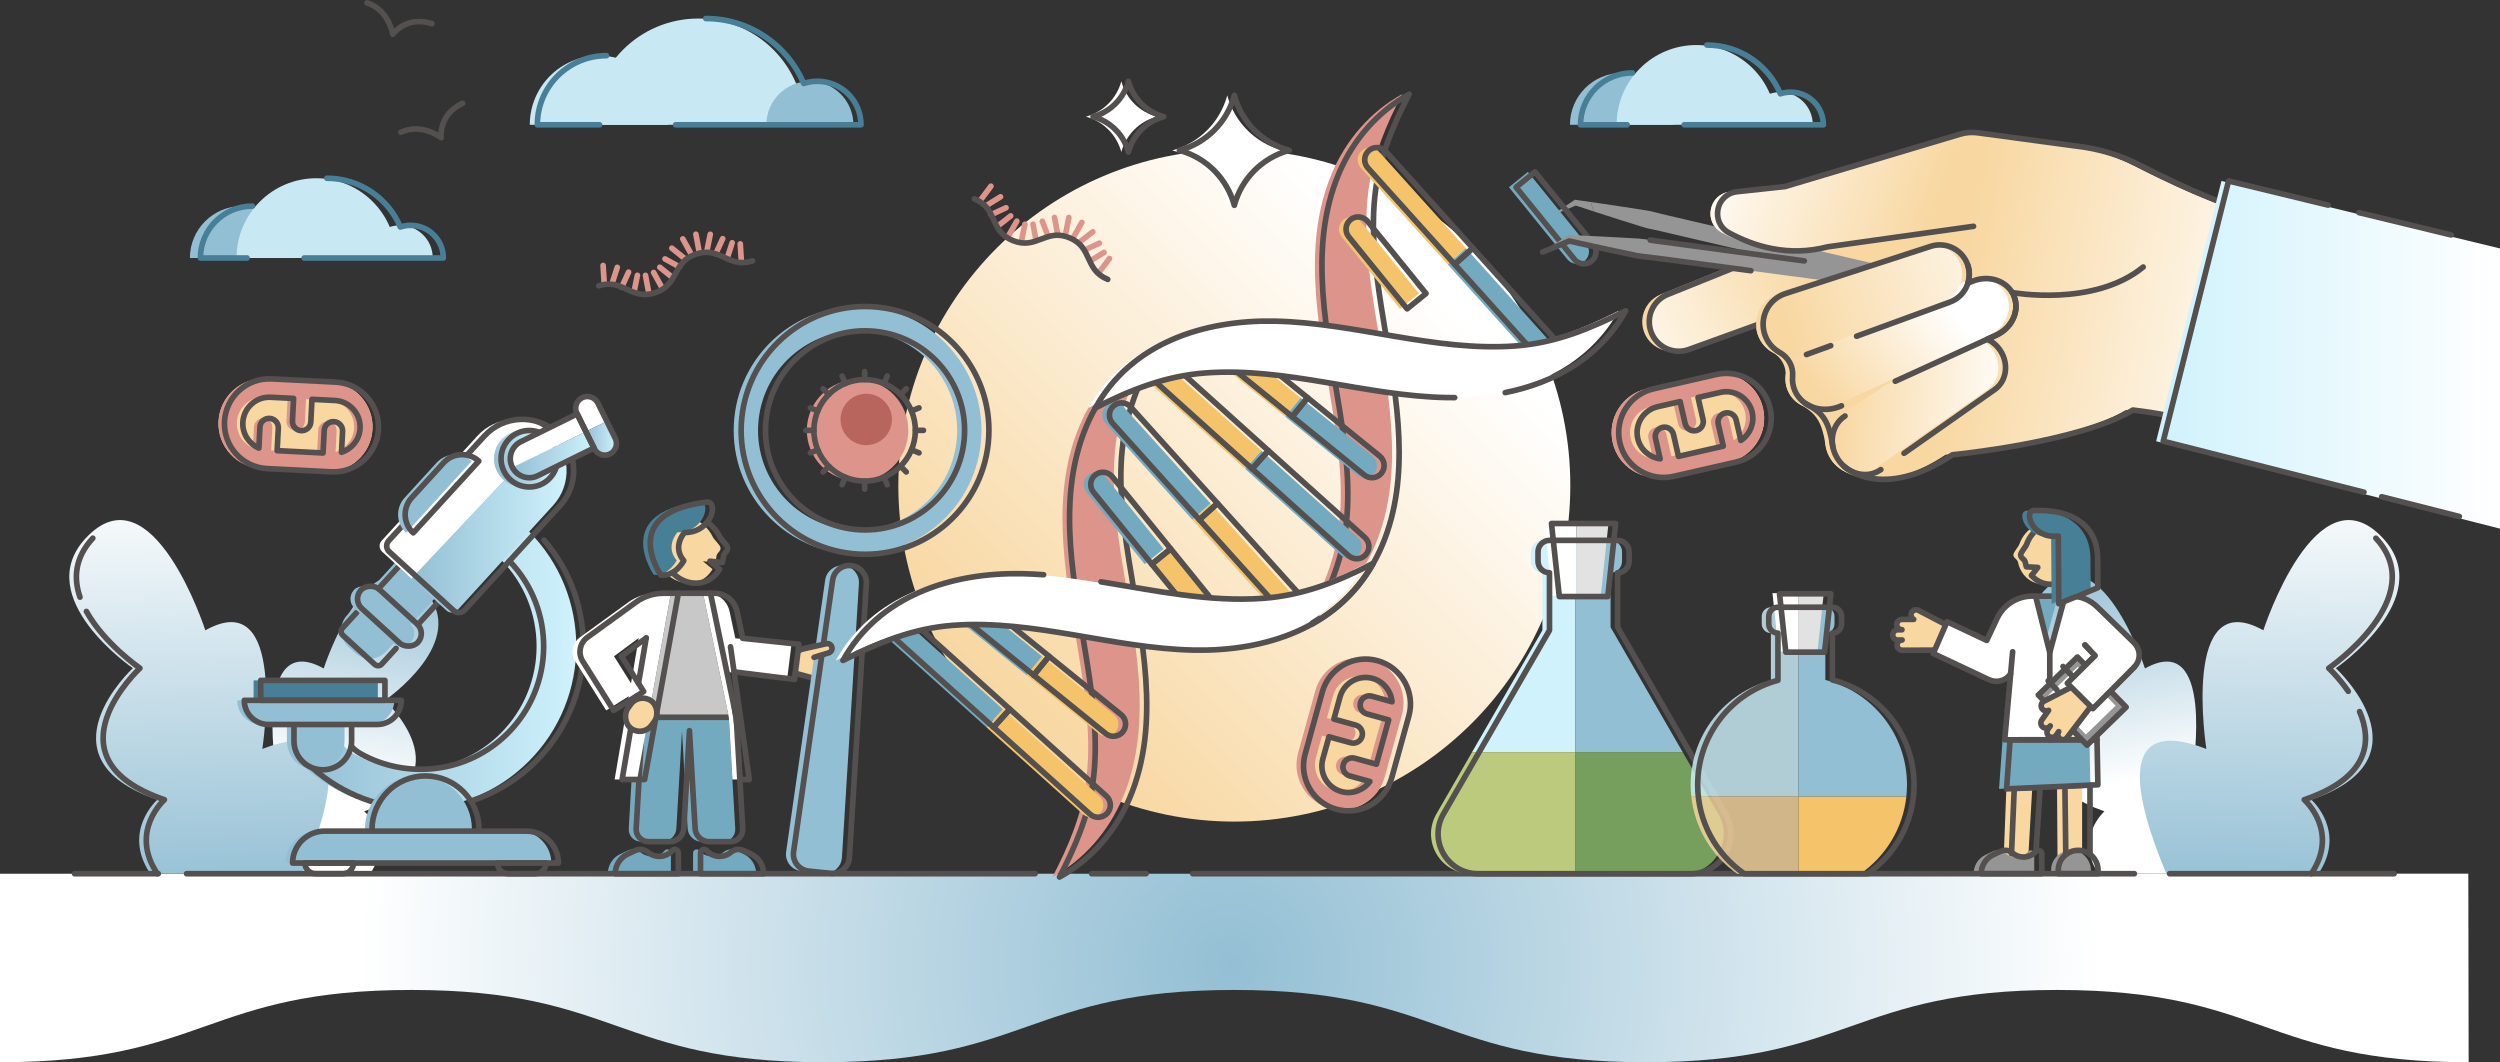 <?xml version="1.0" encoding="UTF-8"?><svg id="_レイヤー_2" xmlns="http://www.w3.org/2000/svg" xmlns:xlink="http://www.w3.org/1999/xlink" viewBox="0 0 1040 441.89"><rect x="0" y="0" width="1040" height="441.89" fill="#333333" stroke="none"/><defs><style>.cls-1{fill:#477f97;}.cls-2{fill:#74aac0;}.cls-3{fill:url(#linear-gradient-8);}.cls-4{fill:url(#linear-gradient-7);}.cls-5{fill:url(#linear-gradient-5);}.cls-6{fill:url(#linear-gradient-6);}.cls-7{fill:url(#linear-gradient-9);}.cls-8{fill:url(#linear-gradient-4);}.cls-9{fill:url(#linear-gradient-3);}.cls-10{fill:url(#linear-gradient-2);}.cls-11,.cls-12,.cls-13,.cls-14,.cls-15{stroke-linecap:round;stroke-linejoin:round;stroke-width:2.35px;}.cls-11,.cls-12,.cls-14{stroke:#53504f;}.cls-11,.cls-13,.cls-15{fill:none;}.cls-16{fill:#e2e2e2;}.cls-17{fill:#c8e8f4;}.cls-18{fill:url(#radial-gradient);}.cls-19{fill:url(#linear-gradient);}.cls-20{fill:#769e5c;}.cls-21,.cls-22{fill:#f8d7a0;}.cls-23{fill:#dd948a;}.cls-24{fill:#93bfd4;}.cls-25{fill:#bbca7c;}.cls-26,.cls-22{opacity:.8;}.cls-26,.cls-27{fill:#cff2fc;}.cls-12,.cls-28{fill:#fff;}.cls-29{fill:url(#linear-gradient-10);}.cls-30{fill:url(#linear-gradient-11);}.cls-31{fill:url(#linear-gradient-12);}.cls-32{fill:url(#linear-gradient-13);}.cls-33{fill:url(#linear-gradient-14);}.cls-34{fill:url(#linear-gradient-15);}.cls-35{fill:url(#linear-gradient-16);}.cls-36{fill:url(#linear-gradient-17);}.cls-37,.cls-14{fill:#959595;}.cls-38{fill:#b8655d;}.cls-13{stroke:#477f97;}.cls-15{stroke:#dd948a;}.cls-39{fill:#f5c46a;}.cls-40{fill:#c8c8c8;}</style><radialGradient id="radial-gradient" cx="512.71" cy="450.54" fx="512.71" fy="450.54" r="407.55" gradientTransform="translate(55.39 .13) scale(.89)" gradientUnits="userSpaceOnUse"><stop offset="0" stop-color="#93bfd4"/><stop offset="1" stop-color="#fff"/></radialGradient><linearGradient id="linear-gradient" x1="595.45" y1="120.05" x2="417.74" y2="297.75" gradientUnits="userSpaceOnUse"><stop offset="0" stop-color="#fff"/><stop offset="1" stop-color="#f8d7a0"/></linearGradient><linearGradient id="linear-gradient-2" x1="-11076.68" y1="323.79" x2="-11095.56" y2="230.67" gradientTransform="translate(11971.76)" gradientUnits="userSpaceOnUse"><stop offset="0" stop-color="#fff"/><stop offset="1" stop-color="#93bfd4"/></linearGradient><linearGradient id="linear-gradient-3" x1="-11025.56" y1="198.26" x2="-11029.86" y2="373.34" xlink:href="#linear-gradient-2"/><linearGradient id="linear-gradient-4" x1="-12245.42" y1="323.79" x2="-12264.3" y2="230.67" gradientTransform="translate(-12113.54) rotate(-180) scale(1 -1)" xlink:href="#linear-gradient-2"/><linearGradient id="linear-gradient-5" x1="-12194.31" y1="198.26" x2="-12198.6" y2="373.34" gradientTransform="translate(-12113.54) rotate(-180) scale(1 -1)" xlink:href="#linear-gradient-2"/><linearGradient id="linear-gradient-6" x1="124.17" y1="278.76" x2="239.73" y2="278.76" gradientUnits="userSpaceOnUse"><stop offset="0" stop-color="#93bfd4"/><stop offset="1" stop-color="#cff2fc"/></linearGradient><linearGradient id="linear-gradient-7" x1="171.24" y1="217.36" x2="235.71" y2="217.36" xlink:href="#linear-gradient-6"/><linearGradient id="linear-gradient-8" x1="1386.45" y1="339.2" x2="1241.94" y2="339.2" gradientTransform="translate(-348.91 -428.61) rotate(10.37)" xlink:href="#linear-gradient"/><linearGradient id="linear-gradient-9" x1="1101.01" y1="389.76" x2="1183.96" y2="330.93" gradientTransform="translate(-348.91 -428.61) rotate(10.37)" xlink:href="#linear-gradient"/><linearGradient id="linear-gradient-10" x1="1276.65" y1="376.14" x2="1200.47" y2="385.62" gradientTransform="translate(-348.91 -428.61) rotate(10.37)" xlink:href="#linear-gradient"/><linearGradient id="linear-gradient-11" x1="1239.86" y1="336.78" x2="1195.94" y2="386.39" gradientTransform="translate(-348.91 -428.61) rotate(10.37)" xlink:href="#linear-gradient"/><linearGradient id="linear-gradient-12" x1="2011.72" y1="-1260.71" x2="1978.71" y2="-1372.61" gradientTransform="translate(2193.25 2057.22) rotate(-92.32)" xlink:href="#linear-gradient"/><linearGradient id="linear-gradient-13" x1="1125.81" y1="284.38" x2="1228.02" y2="302.55" gradientTransform="translate(-348.91 -428.61) rotate(10.37)" xlink:href="#linear-gradient"/><linearGradient id="linear-gradient-14" x1="896.96" y1="147.6" x2="1040" y2="147.6" gradientUnits="userSpaceOnUse"><stop offset="0" stop-color="#cff2fc"/><stop offset="1" stop-color="#fff"/></linearGradient><linearGradient id="linear-gradient-15" x1="-675.88" y1="-116.87" x2="-652.38" y2="-116.87" gradientTransform="translate(606.59 741.44) rotate(44.75)" xlink:href="#linear-gradient-6"/><linearGradient id="linear-gradient-16" x1="213.15" y1="189.12" x2="247.1" y2="189.12" xlink:href="#linear-gradient-6"/><linearGradient id="linear-gradient-17" x1="243.71" y1="182.3" x2="256.45" y2="182.3" xlink:href="#linear-gradient-6"/></defs><g id="_レイヤー_1-2"><path class="cls-18" d="M0,441.89c85.58,0,85.58-30.07,171.16-30.07s85.58,30.07,171.16,30.07,85.58-30.07,171.16-30.07,85.58,30.07,171.16,30.07,85.58-30.07,171.16-30.07,85.58,30.07,171.16,30.07l-.14-78.43H0v78.43Z"/><circle class="cls-19" cx="513.48" cy="202.01" r="139.77"/><path class="cls-10" d="M912.28,319.71s9.07-57.85-19.98-41.63c0,0-18.61-57.44-41.96-32.31-19.43,20.91,16.53,45.6,16.53,45.6,0,0-34.11,31.55,8.59,46.13,0,0-12.49,11.01-2.49,25.95h53.34c10.47-24.78,18.82-56.42-14.03-43.75Z"/><path class="cls-9" d="M917.85,311.57s-10.75-68.61,23.7-49.36c0,0,22.07-68.11,49.76-38.32,23.04,24.79-19.6,54.08-19.6,54.08,0,0,40.45,37.41-10.19,54.71,0,0,14.81,13.06,2.95,30.77h-63.25c-12.42-29.39-22.32-66.9,16.64-51.89Z"/><path class="cls-8" d="M114.68,319.71s-9.07-57.85,19.98-41.63c0,0,18.61-57.44,41.96-32.31,19.43,20.91-16.53,45.6-16.53,45.6,0,0,34.11,31.55-8.59,46.13,0,0,12.49,11.01,2.49,25.95h-53.34c-10.47-24.78-18.82-56.42,14.03-43.75Z"/><path class="cls-5" d="M109.12,311.57s10.75-68.61-23.7-49.36c0,0-22.07-68.11-49.76-38.32-23.04,24.79,19.6,54.08,19.6,54.08,0,0-40.45,37.41,10.19,54.71,0,0-14.81,13.06-2.95,30.77h63.25c12.42-29.39,22.32-66.9-16.64-51.89Z"/><path class="cls-6" d="M219.93,220.98l-11.68,11.68c19.96,19.96,19.96,52.45,0,72.41-16.54,16.54-41.68,19.37-61.17,8.49-4.97-2.78-7.96-8.12-7.96-13.82v-5.44h-14.95v22.44c13.2,13.2,30.54,19.8,47.88,19.8,17.34,0,34.68-6.6,47.88-19.8,26.4-26.4,26.4-69.36,0-95.76Z"/><path class="cls-24" d="M142.88,251.52h11.64c5.11,0,9.26,4.15,9.26,9.26v3.66c0,5.11-4.15,9.26-9.26,9.26h-11.64v-22.17h0Z" transform="translate(450.63 326.49) rotate(132.41)"/><rect class="cls-24" x="140.77" y="212.07" width="97.17" height="22.17" transform="translate(-103.12 212.47) rotate(-47.59)"/><path class="cls-11" d="M211.91,233.38c19.24,20.02,19,51.96-.72,71.68-16.54,16.54-41.68,19.37-61.17,8.49-1.42-.79-2.68-1.8-3.75-2.96"/><path class="cls-11" d="M196.31,333.12c9.71-3.21,18.84-8.67,26.56-16.38,25.21-25.21,26.35-65.5,3.43-92.07"/><path class="cls-11" d="M129.95,319.42c12.8,11.41,28.92,17.12,45.04,17.12"/><path class="cls-11" d="M148.4,254.77l-6.02,6.59c-.74.81-.64,2.12.23,2.91l13.22,12.08c.87.79,2.18.78,2.92-.04l6.02-6.59"/><polyline class="cls-11" points="157.44 244.88 216.88 179.81 233.25 194.76 173.82 259.83"/><rect class="cls-24" x="153.68" y="240.25" width="10.76" height="32.15" rx="5.38" ry="5.38" transform="translate(-137.47 200.9) rotate(-47.59)"/><rect class="cls-11" x="156.62" y="240.25" width="10.76" height="32.15" rx="5.38" ry="5.38" transform="translate(-136.51 203.07) rotate(-47.59)"/><path class="cls-28" d="M198.54,181.4l-39.78,43.55c-1.2,1.32-1.11,3.36.21,4.56l12.27,11.21,57.33-60.85c-8.72-7.79-22.12-7.14-30.03,1.52Z"/><path class="cls-4" d="M228.75,180.03h0c-.06-.05-.12-.1-.18-.16l-57.33,60.85,14.53,13.27c1.32,1.2,3.36,1.11,4.56-.21l39.78-43.55c7.96-8.72,7.35-22.24-1.37-30.2Z"/><path class="cls-11" d="M233.05,210.24l-39.78,43.55c-1.2,1.32-3.25,1.41-4.56.21l-26.8-24.48c-1.32-1.2-1.41-3.25-.21-4.56l39.78-43.55c7.96-8.72,21.49-9.33,30.2-1.37h0c1.62,1.48,2.96,3.15,4.02,4.95,4.63,7.87,3.83,18.15-2.65,25.25Z"/><path class="cls-24" d="M131.34,320.24h0c6.62,0,11.99-5.37,11.99-11.99v-13.06h-23.98v13.06c0,6.62,5.37,11.99,11.99,11.99Z"/><path class="cls-11" d="M134.28,320.24h0c6.62,0,11.99-5.37,11.99-11.99v-13.06h-23.98v13.06c0,6.62,5.37,11.99,11.99,11.99Z"/><rect class="cls-1" x="105.5" y="283.05" width="51.68" height="8.29" transform="translate(262.68 574.39) rotate(180)"/><path class="cls-24" d="M98.68,291.34h65.33c0,5.55-4.5,10.05-10.05,10.05h-45.23c-5.55,0-10.05-4.5-10.05-10.05h0Z"/><rect class="cls-11" x="108.44" y="283.05" width="51.68" height="8.29" transform="translate(268.57 574.39) rotate(180)"/><path class="cls-11" d="M101.62,291.34h65.33c0,5.55-4.5,10.05-10.05,10.05h-45.23c-5.55,0-10.05-4.5-10.05-10.05h0Z"/><path class="cls-24" d="M174.06,322.78h0c12.28,0,22.26,9.97,22.26,22.26v7.9h-44.51v-7.9c0-12.28,9.97-22.26,22.26-22.26Z"/><path class="cls-11" d="M177,322.78h0c12.28,0,22.26,9.97,22.26,22.26v7.9h-44.51v-7.9c0-12.28,9.97-22.26,22.26-22.26Z"/><path class="cls-24" d="M132.06,345.75h84c7.33,0,13.28,5.95,13.28,13.28h-110.56c0-7.33,5.95-13.28,13.28-13.28Z"/><path class="cls-11" d="M135,345.75h84c7.33,0,13.28,5.95,13.28,13.28h-110.56c0-7.33,5.95-13.28,13.28-13.28Z"/><path class="cls-11" d="M142.64,363.46h-11.36c-2.45,0-4.43-1.98-4.43-4.43h20.21c0,2.45-1.98,4.43-4.43,4.43Z"/><path class="cls-11" d="M222.72,363.46h-11.36c-2.45,0-4.43-1.98-4.43-4.43h20.21c0,2.45-1.98,4.43-4.43,4.43Z"/><polygon class="cls-40" points="279.11 246.79 292.45 246.79 303.19 298.4 269.75 298.4 279.11 246.79"/><path class="cls-2" d="M275.58,350.13h-8.88c-3.02,0-5.32-2.44-5.14-5.46l2.68-46.27h19.8l-2.68,46.27c-.17,3.02-2.76,5.46-5.78,5.46Z"/><path class="cls-2" d="M277.65,353.34c-.41,0-.81.17-1.08.48-1.33,1.5-3.26,2.44-5.42,2.44-1.78,0-3.42-.65-4.68-1.72-.89-.76-2.01-1.2-3.19-1.2h-.03c-.7,0-1.4.15-2.03.45l-3.15,1.47c-3.19,1.49-5.23,4.69-5.23,8.21h26.25v-8.67c0-.8-.65-1.45-1.45-1.45h0Z"/><path class="cls-11" d="M280.75,353.34c-.41,0-.81.17-1.08.48-1.33,1.5-3.26,2.44-5.42,2.44-1.78,0-3.42-.65-4.68-1.72-.89-.76-2.01-1.2-3.19-1.2h-.03c-.7,0-1.4.15-2.03.45l-3.15,1.47c-3.19,1.49-5.23,4.69-5.23,8.21h26.25v-8.67c0-.8-.65-1.45-1.45-1.45h0Z"/><path class="cls-2" d="M291.84,350.13h8.88c3.02,0,5.32-2.44,5.14-5.46l-2.68-46.27h-19.8l2.68,46.27c.17,3.02,2.76,5.46,5.78,5.46Z"/><path class="cls-2" d="M289.76,353.34c.41,0,.81.17,1.08.48,1.33,1.5,3.26,2.44,5.42,2.44,1.78,0,3.42-.65,4.68-1.72.89-.76,2.01-1.2,3.19-1.2h.03c.7,0,1.4.15,2.03.45l3.15,1.47c3.19,1.49,5.23,4.69,5.23,8.21h-26.25v-8.67c0-.8.65-1.45,1.45-1.45h0Z"/><path class="cls-11" d="M292.86,353.34c.41,0,.81.17,1.08.48,1.33,1.5,3.26,2.44,5.42,2.44,1.78,0,3.42-.65,4.68-1.72.89-.76,2.01-1.2,3.19-1.2h.03c.7,0,1.4.15,2.03.45l3.15,1.47c3.19,1.49,5.23,4.69,5.23,8.21h-26.25v-8.67c0-.8.65-1.45,1.45-1.45h0Z"/><path class="cls-11" d="M308.97,344.67l-2.68-46.27h-38.96l-2.68,46.27c-.17,3.02,2.13,5.46,5.14,5.46h8.88c3.02,0,5.6-2.44,5.78-5.46l2.36-40.71,2.36,40.71c.17,3.02,2.76,5.46,5.78,5.46h8.88c3.02,0,5.32-2.44,5.14-5.46Z"/><path class="cls-28" d="M302.28,279.52l6.32,44.75h-3.91l-1.49-25.87-10.74-51.61h1.8c1.14,0,2.24.2,3.26.57,3.08,1.12,5.31,3.83,6,7.04l2.37,11.13,23.37,2.47-1.83,14.64-25.08-3.13h-.06Z"/><path class="cls-28" d="M261.57,289.62l-9.39,5.91-12.87-20.46c-2.05-3.26-1.25-7.56,1.85-9.86l20.22-14.67c3.37-2.44,7.42-3.76,11.58-3.76h6.14l-14.05,77.48h-9.36l5.89-34.61-.02-.03ZM262.51,284.25l3.21-18.86-10.29,7.62,7.07,11.24Z"/><path class="cls-21" d="M332.37,270.36l11.3-2.57c1.06-.27,2.13.37,2.39,1.43.12.49.05.98-.16,1.39-.25.48-.7.86-1.26,1l4.45,1.13c.14.04.27.09.4.16.81.42,1.24,1.36.99,2.27-.29,1.05-1.37,1.68-2.43,1.39v.02s1.56.4,1.56.4c.14.04.27.09.4.16.85.44,1.28,1.45.95,2.4-.34,1-1.45,1.51-2.47,1.24l-1.48-.4c1.05.29,1.68,1.37,1.39,2.43-.04.14-.09.27-.16.4-.42.81-1.36,1.24-2.27.99l-15.15-4.12"/><path class="cls-11" d="M332.37,270.36l11.3-2.57c1.06-.27,2.13.37,2.39,1.43.12.49.05.98-.16,1.39-.25.48-.7.86-1.26,1l4.45,1.13c.14.04.27.09.4.16.81.42,1.24,1.36.99,2.27-.29,1.05-1.37,1.68-2.43,1.39v.02s1.56.4,1.56.4c.14.04.27.09.4.16.85.44,1.28,1.45.95,2.4-.34,1-1.45,1.51-2.47,1.24l-1.48-.4c1.05.29,1.68,1.37,1.39,2.43-.04.14-.09.27-.16.4-.42.81-1.36,1.24-2.27.99l-15.15-4.12"/><path class="cls-21" d="M332.37,270.36l11.3-2.57c1.06-.27,2.13.37,2.39,1.43.12.49.05.98-.16,1.39-.25.48-.7.86-1.26,1l-5.89,1.82"/><path class="cls-11" d="M332.37,270.36l11.3-2.57c1.06-.27,2.13.37,2.39,1.43.12.49.05.98-.16,1.39-.25.48-.7.86-1.26,1l-5.89,1.82"/><path class="cls-11" d="M305.43,279.51l25.08,3.13,1.83-14.64-23.37-2.47-2.37-11.13c-.68-3.21-2.91-5.92-5.99-7.04-1.03-.37-2.13-.57-3.27-.57h-21.28c-4.16,0-8.22,1.32-11.58,3.76l-20.22,14.67c-3.1,2.3-3.91,6.59-1.85,9.86l12.87,20.46,12.48-7.86-9.23-14.67,10.29-7.62"/><polyline class="cls-11" points="303.9 269.06 311.69 324.27 307.79 324.27 306.29 298.4 295.55 246.79"/><polyline class="cls-11" points="264.69 289.65 258.8 324.27 268.16 324.27 282.21 246.79"/><line class="cls-11" x1="268.82" y1="265.39" x2="265.61" y2="284.27"/><rect class="cls-21" x="260.7" y="290.22" width="12.15" height="14.2" rx="6.07" ry="6.07" transform="translate(227.48 -100.2) rotate(36.26)"/><rect class="cls-11" x="260.7" y="290.22" width="12.15" height="14.2" rx="6.07" ry="6.07" transform="translate(227.48 -100.2) rotate(36.26)"/><path class="cls-21" d="M279.19,216.19c6.2-3,13.97.23,17.35,7.21.53,1.1,2.91,3.22,3.17,4.35.35,1.56-1.54,2.14-1.67,3.65-.08.89-.25,1.76-.49,2.6l-5.15-.54,4,3.3c-1.14,2.01-2.82,3.67-4.98,4.72-6.2,3-13.97-.23-17.35-7.21-3.38-6.98-1.08-15.08,5.12-18.07Z"/><path class="cls-11" d="M294.14,217.26c2.19,1.43,4.07,3.52,5.34,6.14.53,1.1,2.91,3.22,3.17,4.35.35,1.56-1.54,2.14-1.67,3.65-.08.89-.25,1.76-.49,2.6l-5.15-.54,4,3.3c-1.14,2.01-2.82,3.67-4.98,4.72-4.88,2.36-10.74.86-14.65-3.29"/><path class="cls-1" d="M291.01,208.78c5.06-.6,2.31,12.71-9.18,12.65,0,0-5.34,5.74-.33,11.71,0,0-3.31,6.52-9.51,6,0,0-18.18-25.91,19.02-30.36Z"/><path class="cls-11" d="M293.96,208.88c5.06-.6,2.31,12.71-9.18,12.65,0,0-5.34,5.74-.33,11.71,0,0-3.31,6.52-9.51,6,0,0-18.18-25.91,19.02-30.36Z"/><path class="cls-24" d="M333.29,362.37l9.18.94c3.99.41,7.52-2.58,7.77-6.59l7.07-113.97c.23-3.78-2.56-7.07-6.33-7.46h0c-3.77-.39-7.17,2.27-7.71,6.02l-16.24,113.03c-.57,3.97,2.28,7.62,6.27,8.03Z"/><path class="cls-24" d="M305.49,173.78c-2.91,28.31,17.69,53.62,46,56.53,28.31,2.91,53.62-17.69,56.53-46,2.91-28.31-17.69-53.62-46-56.53-28.31-2.91-53.62,17.69-56.53,46ZM315.56,174.81c2.34-22.75,22.68-39.31,45.43-36.97s39.31,22.68,36.97,45.43c-2.34,22.75-22.68,39.31-45.43,36.97-22.75-2.34-39.31-22.68-36.97-45.43Z"/><path class="cls-11" d="M336.39,362.37l9.18.94c3.99.41,7.52-2.58,7.77-6.59l7.07-113.97c.23-3.78-2.56-7.07-6.33-7.46h0c-3.77-.39-7.17,2.27-7.71,6.02l-16.24,113.03c-.57,3.97,2.28,7.62,6.27,8.03Z"/><path class="cls-11" d="M308.59,173.78c-2.91,28.31,17.69,53.62,46,56.53,28.31,2.91,53.62-17.69,56.53-46,2.91-28.31-17.69-53.62-46-56.53-28.31-2.91-53.62,17.69-56.53,46ZM318.66,174.81c2.34-22.75,22.68-39.31,45.43-36.97,22.75,2.34,39.31,22.68,36.97,45.43-2.34,22.75-22.68,39.31-45.43,36.97-22.75-2.34-39.31-22.68-36.97-45.43Z"/><circle class="cls-23" cx="356.76" cy="179.04" r="21.11" transform="translate(77.52 464.27) rotate(-72.26)"/><circle class="cls-38" cx="360.35" cy="174.49" r="10.69"/><circle class="cls-11" cx="359.7" cy="179.04" r="21.11" transform="translate(108.67 492.77) rotate(-77.8)"/><line class="cls-11" x1="359.7" y1="157.93" x2="359.7" y2="154.58"/><line class="cls-11" x1="359.7" y1="203.5" x2="359.7" y2="200.15"/><line class="cls-11" x1="380.81" y1="179.04" x2="384.16" y2="179.04"/><line class="cls-11" x1="335.24" y1="179.04" x2="338.59" y2="179.04"/><line class="cls-11" x1="374.63" y1="164.11" x2="377" y2="161.74"/><line class="cls-11" x1="342.4" y1="196.34" x2="344.77" y2="193.97"/><line class="cls-11" x1="374.63" y1="193.97" x2="377" y2="196.34"/><line class="cls-11" x1="342.4" y1="161.74" x2="344.77" y2="164.11"/><line class="cls-11" x1="351.62" y1="159.53" x2="350.34" y2="156.44"/><line class="cls-11" x1="369.06" y1="201.64" x2="367.78" y2="198.55"/><line class="cls-11" x1="379.21" y1="170.96" x2="382.3" y2="169.68"/><line class="cls-11" x1="337.1" y1="188.4" x2="340.19" y2="187.12"/><line class="cls-11" x1="367.78" y1="159.53" x2="369.06" y2="156.44"/><line class="cls-11" x1="350.34" y1="201.64" x2="351.62" y2="198.55"/><line class="cls-11" x1="379.21" y1="187.12" x2="382.3" y2="188.4"/><line class="cls-11" x1="337.1" y1="169.68" x2="340.19" y2="170.96"/><path class="cls-21" d="M332.37,270.36l11.3-2.57c1.06-.27,2.13.37,2.39,1.43.12.49.05.98-.16,1.39-.25.48-.7.86-1.26,1l-5.89,1.82"/><path class="cls-11" d="M332.37,270.36l11.3-2.57c1.06-.27,2.13.37,2.39,1.43.12.49.05.98-.16,1.39-.25.48-.7.86-1.26,1l-5.89,1.82"/><path class="cls-17" d="M249.15,23.16c-15.88,0-28.76,12.87-28.76,28.76h57.51c0-15.88-12.87-28.76-28.76-28.76Z"/><path class="cls-17" d="M290.46,7.71c-24.41,0-44.21,19.79-44.21,44.21h88.41c0-24.41-19.79-44.21-44.21-44.21Z"/><path class="cls-24" d="M336.91,33.81c-10,0-18.11,8.11-18.11,18.11h36.22c0-10-8.11-18.11-18.11-18.11Z"/><path class="cls-13" d="M281.06,51.92h77.11c0-10-8.11-18.11-18.11-18.11-1.99,0-3.91.33-5.71.92-6.71-15.88-22.42-27.02-40.74-27.02"/><path class="cls-13" d="M252.3,23.16c-15.88,0-28.76,12.87-28.76,28.76h25.86"/><path class="cls-24" d="M100.58,85.75c-11.92,0-21.58,9.66-21.58,21.58h43.16c0-11.92-9.66-21.58-21.58-21.58Z"/><path class="cls-17" d="M131.57,74.15c-18.32,0-33.17,14.85-33.17,33.17h66.35c0-18.32-14.85-33.17-33.17-33.17Z"/><path class="cls-17" d="M166.43,93.74c-7.51,0-13.59,6.08-13.59,13.59h27.18c0-7.51-6.08-13.59-13.59-13.59Z"/><path class="cls-13" d="M126.54,107.33h57.87c0-7.51-6.08-13.59-13.59-13.59-1.5,0-2.94.25-4.28.69-5.03-11.91-16.83-20.28-30.57-20.28"/><path class="cls-13" d="M104.96,85.75c-11.92,0-21.58,9.66-21.58,21.58h19.4"/><path class="cls-24" d="M674.68,30.34c-11.92,0-21.58,9.66-21.58,21.58h43.16c0-11.92-9.66-21.58-21.58-21.58Z"/><path class="cls-17" d="M705.68,18.74c-18.32,0-33.17,14.85-33.17,33.17h66.35c0-18.32-14.85-33.17-33.17-33.17Z"/><path class="cls-17" d="M740.54,38.33c-7.51,0-13.59,6.08-13.59,13.59h27.18c0-7.51-6.08-13.59-13.59-13.59Z"/><path class="cls-13" d="M700.65,51.92h57.87c0-7.51-6.08-13.59-13.59-13.59-1.5,0-2.94.25-4.28.69-5.03-11.91-16.83-20.28-30.57-20.28"/><path class="cls-13" d="M679.07,30.34c-11.92,0-21.58,9.66-21.58,21.58h19.4"/><path class="cls-11" d="M152.7,1.18c9.1,2.92,10.68,13.07,10.68,13.07,0,0,5.57-7.85,16.3-4.41"/><path class="cls-11" d="M166.79,55.01c8.65-4.06,16.73,2.28,16.73,2.28,0,0-1.28-9.54,8.92-14.33"/><path class="cls-23" d="M542.84,259.59c6.46-12.82,12.06-25.1,13.99-39.49,2.17-16.23.16-32.65-2.36-48.72-5.07-32.32-13.72-67.74-.42-99.25,5.85-13.86,16-25.67,29.22-32.95-6.58,12.7-12.04,25.44-13.95,39.74-2.17,16.23-.16,32.64,2.35,48.71,5.04,32.31,13.65,67.73.36,99.24-5.86,13.89-15.98,25.38-29.19,32.72Z"/><path class="cls-23" d="M478.25,144.44c-6.46,12.82-12.06,25.1-13.99,39.49-2.17,16.23-.16,32.65,2.36,48.72,5.07,32.32,13.72,67.74.42,99.25-5.85,13.87-16,25.67-29.22,32.95,6.58-12.7,12.04-25.44,13.95-39.74,2.17-16.23.16-32.64-2.35-48.71-5.04-32.31-13.65-67.73-.36-99.24,5.86-13.89,15.98-25.38,29.19-32.72Z"/><path class="cls-11" d="M545.78,259.59c6.46-12.82,12.06-25.1,13.99-39.49,2.17-16.23.16-32.65-2.36-48.72-5.07-32.32-13.72-67.74-.42-99.25,5.85-13.86,16-25.67,29.22-32.95-6.58,12.7-12.04,25.44-13.95,39.74-2.17,16.23-.16,32.64,2.35,48.71.45,2.9.93,5.83,1.43,8.77,4.99,29.87,11.03,61.79-1.06,90.46-5.86,13.89-15.98,25.38-29.19,32.72Z"/><path class="cls-11" d="M481.19,144.44c-6.46,12.82-12.06,25.1-13.99,39.49-2.17,16.23-.16,32.65,2.36,48.72,5.07,32.32,13.72,67.74.42,99.25-5.85,13.87-16,25.67-29.22,32.95,6.58-12.7,12.04-25.44,13.95-39.74,2.17-16.23.16-32.64-2.35-48.71-5.04-32.31-13.65-67.73-.36-99.24,5.86-13.89,15.98-25.38,29.19-32.72Z"/><path class="cls-2" d="M558.05,231.14l-40.13-36.13,6.79-7.54,40.13,36.13c2.08,1.87,2.25,5.08.38,7.16h0c-1.87,2.08-5.08,2.25-7.16.38Z"/><path class="cls-39" d="M517.93,195.01l-40.13-36.13c-2.08-1.87-2.25-5.08-.38-7.16h0c1.87-2.08,5.08-2.25,7.16-.38l40.13,36.13-6.79,7.54Z"/><path class="cls-39" d="M532.13,256.31l-36.13-40.13,7.54-6.79,36.13,40.13c1.87,2.08,1.71,5.29-.38,7.16h0c-2.08,1.87-5.29,1.71-7.16-.38Z"/><path class="cls-2" d="M496,216.18l-36.13-40.13c-1.87-2.08-1.71-5.29.38-7.16h0c2.08-1.87,5.29-1.71,7.16.38l36.13,40.13-7.54,6.79Z"/><path class="cls-2" d="M532.95,178.05h38.57c2.8,0,5.07,2.27,5.07,5.07h0c0,2.8-2.27,5.07-5.07,5.07h-38.57v-10.14h0Z" transform="translate(238.87 -308.32) rotate(39)"/><path class="cls-39" d="M504.11,150.58h38.57v10.14h-38.57c-2.8,0-5.07-2.27-5.07-5.07h0c0-2.8,2.27-5.07,5.07-5.07Z" transform="translate(214.03 -293.1) rotate(39)"/><path class="cls-39" d="M474.98,243.39h38.57c2.8,0,5.07,2.27,5.07,5.07h0c0,2.8-2.27,5.07-5.07,5.07h-38.57v-10.14h0Z" transform="translate(377.25 -293.99) rotate(51)"/><path class="cls-2" d="M449.65,209.48h38.57v10.14h-38.57c-2.8,0-5.07-2.27-5.07-5.07h0c0-2.8,2.27-5.07,5.07-5.07Z" transform="translate(339.62 -282.93) rotate(51)"/><path class="cls-2" d="M638.34,150.1l-36.13-40.13,7.54-6.79,36.13,40.13c1.87,2.08,1.71,5.29-.38,7.16h0c-2.08,1.87-5.29,1.71-7.16-.38Z"/><path class="cls-39" d="M602.21,109.97l-36.13-40.13c-1.87-2.08-1.71-5.29.38-7.16h0c2.08-1.87,5.29-1.71,7.16.38l36.13,40.13-7.54,6.79Z"/><path class="cls-39" d="M555.86,103.26h38.57v10.14h-38.57c-2.8,0-5.07-2.27-5.07-5.07h0c0-2.8,2.27-5.07,5.07-5.07Z" transform="translate(296.45 -404.85) rotate(51)"/><path class="cls-39" d="M450.49,338.69l-40.13-36.13,6.79-7.54,40.13,36.13c2.08,1.87,2.25,5.08.38,7.16h0c-1.87,2.08-5.08,2.25-7.16.38Z"/><path class="cls-2" d="M410.37,302.56l-40.13-36.13c-2.08-1.87-2.25-5.08-.38-7.16h0c1.87-2.08,5.08-2.25,7.16-.38l40.13,36.13-6.79,7.54Z"/><path class="cls-39" d="M425.39,285.61h38.57c2.8,0,5.07,2.27,5.07,5.07h0c0,2.8-2.27,5.07-5.07,5.07h-38.57v-10.14h0Z" transform="translate(282.59 -216.66) rotate(39)"/><path class="cls-2" d="M396.55,258.14h38.57v10.14h-38.57c-2.8,0-5.07-2.27-5.07-5.07h0c0-2.8,2.27-5.07,5.07-5.07Z" transform="translate(257.75 -201.44) rotate(39)"/><path class="cls-11" d="M560.99,231.14l-40.13-36.13,6.79-7.54,40.13,36.13c2.08,1.87,2.25,5.08.38,7.16h0c-1.87,2.08-5.08,2.25-7.16.38Z"/><path class="cls-11" d="M520.87,195.01l-40.13-36.13c-2.08-1.87-2.25-5.08-.38-7.16h0c1.87-2.08,5.08-2.25,7.16-.38l40.13,36.13-6.79,7.54Z"/><path class="cls-11" d="M535.07,256.31l-36.13-40.13,7.54-6.79,36.13,40.13c1.87,2.08,1.71,5.29-.38,7.16h0c-2.08,1.87-5.29,1.71-7.16-.38Z"/><path class="cls-11" d="M498.94,216.18l-36.13-40.13c-1.87-2.08-1.71-5.29.38-7.16h0c2.08-1.87,5.29-1.71,7.16.38l36.13,40.13-7.54,6.79Z"/><path class="cls-11" d="M535.89,178.05h38.57c2.8,0,5.07,2.27,5.07,5.07h0c0,2.8-2.27,5.07-5.07,5.07h-38.57v-10.14h0Z" transform="translate(239.53 -310.17) rotate(39)"/><path class="cls-11" d="M507.05,150.58h38.57v10.14h-38.57c-2.8,0-5.07-2.27-5.07-5.07h0c0-2.8,2.27-5.07,5.07-5.07Z" transform="translate(214.69 -294.95) rotate(39)"/><path class="cls-11" d="M474.98,243.39h38.57c2.8,0,5.07,2.27,5.07,5.07h0c0,2.8-2.27,5.07-5.07,5.07h-38.57v-10.14h0Z" transform="translate(377.25 -293.99) rotate(51)"/><path class="cls-11" d="M452.59,209.48h38.57v10.14h-38.57c-2.8,0-5.07-2.27-5.07-5.07h0c0-2.8,2.27-5.07,5.07-5.07Z" transform="translate(340.71 -285.22) rotate(51)"/><path class="cls-11" d="M641.28,150.1l-36.13-40.13,7.54-6.79,36.13,40.13c1.87,2.08,1.71,5.29-.38,7.16h0c-2.08,1.87-5.29,1.71-7.16-.38Z"/><path class="cls-11" d="M605.15,109.97l-36.13-40.13c-1.87-2.08-1.71-5.29.38-7.16h0c2.08-1.87,5.29-1.71,7.16.38l36.13,40.13-7.54,6.79Z"/><path class="cls-11" d="M558.8,103.26h38.57v10.14h-38.57c-2.8,0-5.07-2.27-5.07-5.07h0c0-2.8,2.27-5.07,5.07-5.07Z" transform="translate(297.54 -407.13) rotate(51)"/><path class="cls-11" d="M453.44,338.69l-40.13-36.13,6.79-7.54,40.13,36.13c2.08,1.87,2.25,5.08.38,7.16h0c-1.87,2.08-5.08,2.25-7.16.38Z"/><path class="cls-11" d="M413.31,302.56l-40.13-36.13c-2.08-1.87-2.25-5.08-.38-7.16h0c1.87-2.08,5.08-2.25,7.16-.38l40.13,36.13-6.79,7.54Z"/><path class="cls-11" d="M428.34,285.61h38.57c2.8,0,5.07,2.27,5.07,5.07h0c0,2.8-2.27,5.07-5.07,5.07h-38.57v-10.14h0Z" transform="translate(283.25 -218.51) rotate(39)"/><path class="cls-11" d="M399.49,258.14h38.57v10.14h-38.57c-2.8,0-5.07-2.27-5.07-5.07h0c0-2.8,2.27-5.07,5.07-5.07Z" transform="translate(258.41 -203.29) rotate(39)"/><path class="cls-28" d="M673.38,129.29c-15.09,27.02-45.2,36.68-74.63,36.09-33.55-.66-66.39-12.68-100.05-10.26-16.63,1.2-31.32,7-45.97,14.59,15-27.09,45.23-36.71,74.63-36.12,33.56.67,66.39,12.75,100.06,10.32,16.76-1.21,31.14-7.21,45.96-14.63Z"/><path class="cls-28" d="M347.7,274.74c15.09-27.02,45.2-36.68,74.63-36.09,33.55.66,66.39,12.68,100.05,10.26,16.63-1.2,31.32-7,45.97-14.59-15,27.09-45.23,36.71-74.63,36.12-33.56-.67-66.39-12.75-100.06-10.32-16.76,1.21-31.14,7.21-45.96,14.63Z"/><path class="cls-11" d="M605.15,165.41c-1.16,0-2.31,0-3.47-.02-33.55-.66-66.39-12.68-100.05-10.26-16.63,1.2-31.32,7-45.97,14.59,15-27.09,45.23-36.71,74.63-36.12,33.56.67,66.39,12.75,100.06,10.32,16.76-1.21,31.14-7.21,45.96-14.63-10.87,19.47-29.54,29.92-50.14,34.03"/><path class="cls-11" d="M458.03,242.04c22.37,3.59,44.65,8.5,67.3,6.87,16.63-1.2,31.32-7,45.97-14.59-15,27.09-45.23,36.71-74.63,36.12-33.56-.67-66.39-12.75-100.06-10.32-16.76,1.21-31.14,7.21-45.96,14.63,15.09-27.02,45.2-36.68,74.63-36.09,2.96.06,5.91.21,8.86.42"/><path class="cls-37" d="M655.73,83.16l-.53-.07-.28.18c-1.7,1.11-3.39,2.24-5.08,3.36l-2.54,1.69-2.53,1.7,2.82-1.17,2.81-1.18c1.71-.72,3.42-1.43,5.12-2.16,2.49.82,4.97,1.63,7.46,2.44l-1.26-3.92c-2-.29-3.99-.58-5.99-.86Z"/><path class="cls-2" d="M623.58,86.59h38.57c2.8,0,5.07,2.27,5.07,5.07h0c0,2.8-2.27,5.07-5.07,5.07h-38.57v-10.14h0Z" transform="translate(310.47 -467.6) rotate(51)"/><path class="cls-11" d="M626.53,86.59h38.57c2.8,0,5.07,2.27,5.07,5.07h0c0,2.8-2.27,5.07-5.07,5.07h-38.57v-10.14h0Z" transform="translate(311.56 -469.89) rotate(51)"/><path class="cls-3" d="M887.48,68.83c-8.38-4.31-17.47-7.05-26.84-8.08l-40.85-5.51c-2.46-.33-4.97-.14-7.36.58l-72.76,21.78-19.96,2.15c-8.91.96-11.24,12.83-3.37,17.11,5.82,3.17,12.77,5.9,20.55,7.01v.04s-2.36.95-2.36.95l-6.31,2.54-37.38,15.09c-4.04,1.63-6.74,5.17-7.48,9.17-.38,2.07-.23,4.26.54,6.37,2.3,6.37,9.33,9.66,15.7,7.36l30.81-11.15h.14c-.08,1.65.14,3.34.71,5,.56,1.64,1.4,3.09,2.45,4.33,1.05,1.24,2.31,2.27,3.71,3.04,3.58,2,5.76,5.84,5.38,9.93-.19,2.03.11,4.09.97,6.05,1.25,2.86,3.48,5.02,6.22,6.31,5.54,3.29,7.87,6.65,9.37,15.79.23,2.2,1.01,4.42,2.35,6.44.73,1.11,1.59,2.08,2.54,2.9l.11.1c1.4,1.25,16.68,13.85,44.96-4.94,0,0,52.47-5.06,75.06-18.61,0,0,22.88,2.49,37.2,8.57l16.41-89.71c-15.3-3.34-37.08-13.71-50.49-20.61Z"/><path class="cls-7" d="M686.83,138.03h0c-2.24-6.2.82-13.07,6.94-15.54l37.38-15.08,6.31-2.55,15.25-6.15c6.98-2.81,14.9.65,17.57,7.69h0c2.65,7-.94,14.82-7.98,17.37l-59.76,21.62c-6.37,2.3-13.4-.99-15.7-7.36Z"/><path class="cls-11" d="M837.08,121.7s33.95,6.21,54.48-10.61"/><path class="cls-11" d="M733.34,134.24l-30.81,11.15c-6.37,2.3-13.4-.99-15.7-7.36h0c-2.24-6.2.82-13.07,6.94-15.54l37.38-15.08,6.31-2.55,2.36-.95"/><path class="cls-37" d="M731.04,98.31l-37.38-8.73c-1.56-.36-3.12-.71-4.66-1.14-.77-.21-1.55-.41-2.33-.58-.78-.16-1.57-.3-2.37-.42l-9.51-1.47-4.53-.68-4.36-.65-.63-.09c-1.18-.17-2.36-.35-3.54-.52l1.26,3.92c.46.15.92.3,1.38.45l3.57,1.14,2.86.92,2.74.88,9.18,2.89c.76.24,1.53.47,2.31.67.78.19,1.56.36,2.34.51,1.57.3,3.13.68,4.68,1.05l37.38,8.73,4.22.99-4.34-.58-38.07-5.06c-1.59-.22-3.18-.4-4.75-.67-.79-.13-1.58-.26-2.37-.37-.79-.11-1.59-.2-2.39-.25l-9.61-.55-9.62-.49c-3.21-.15-6.42-.3-9.63-.43l-.5-.02-.23.15c-.87.57-1.75,1.14-2.61,1.73l-2.61,1.74-2.61,1.74-2.6,1.76,2.9-1.18,2.89-1.2,2.89-1.2c.81-.33,1.62-.68,2.42-1.02,3.04.69,6.09,1.36,9.13,2.04l9.42,2.04,9.42,1.98c.79.15,1.58.27,2.37.38.79.1,1.59.18,2.39.26,1.59.16,3.18.39,4.76.59l38.07,5.06,76.15,10.11,1.27-6.94-74.77-17.46Z"/><path class="cls-29" d="M829.25,145.91h0c3.58,5.54,2.52,12.67-2.4,16.13l-47.36,33.31c-5.61,3.94-13.64,2.03-17.8-4.23h0c-4.15-6.24-2.85-14.37,2.89-18.07l48.65-31.39c5.18-3.34,12.36-1.44,16.03,4.25Z"/><path class="cls-30" d="M834.84,123.09h0c2.54,6.09-.73,13.32-7.41,16.37l-64.32,29.35c-7.61,3.47-16.35.66-19.36-6.23h0c-3-6.86.84-15.11,8.53-18.31l65.25-27.23c6.95-2.9,14.7-.19,17.31,6.06Z"/><path class="cls-31" d="M815.68,110.34h0c2.04,6.27-1.25,13.04-7.44,15.31l-37.85,13.86-6.39,2.34-15.44,5.65c-7.06,2.59-14.87-1.14-17.31-8.26h0c-2.42-7.08,1.42-14.78,8.54-17.1l60.44-19.66c6.44-2.09,13.36,1.43,15.45,7.87Z"/><path class="cls-11" d="M792.08,188.57l37.71-26.52c4.92-3.46,5.98-10.59,2.4-16.13h0c-1.41-2.18-3.33-3.8-5.46-4.79l3.64-1.66c6.68-3.05,9.95-10.28,7.41-16.37h0c-2.61-6.25-10.36-8.96-17.31-6.06l-1.82.76c.74-2.35.78-4.94-.04-7.45h0c-2.09-6.44-9.01-9.96-15.45-7.87l-60.44,19.66c-7.12,2.32-10.97,10.01-8.54,17.1h0c1.12,3.27,3.37,5.82,6.16,7.37,3.58,2,5.76,5.84,5.38,9.92-.19,2.03.11,4.1.97,6.05h0c3.01,6.89,11.75,9.7,19.36,6.23"/><path class="cls-11" d="M767.52,173.06c-5.73,3.7-7.03,11.83-2.89,18.07h0c4.16,6.26,12.2,8.17,17.8,4.23"/><path class="cls-11" d="M751.28,167.98c7.01,3.78,9.57,6.97,11.2,17.97"/><line class="cls-11" x1="761.58" y1="143.8" x2="751.49" y2="147.49"/><path class="cls-11" d="M818.62,110.34c2.04,6.27-1.25,13.04-7.44,15.31l-38.84,14.22"/><path class="cls-11" d="M837.78,123.09c2.54,6.09-.73,13.32-7.41,16.37l-41.94,19.14"/><path class="cls-32" d="M819.79,55.23c-2.47-.33-4.97-.14-7.36.58l-72.76,21.78-19.96,2.15c-8.91.96-11.25,12.83-3.37,17.11,10.55,5.74,24.8,10.05,40.98,5.83l60.73-8.55,1.74-38.91Z"/><path class="cls-11" d="M902.56,172.97c-8.48-1.65-15.26-2.39-15.26-2.39-22.6,13.55-75.06,18.6-75.06,18.6-29.7,19.74-45.06,4.84-45.06,4.84"/><path class="cls-11" d="M820.99,94.14l-60.73,8.55c-16.18,4.22-30.43-.09-40.98-5.83-7.87-4.29-5.54-16.15,3.37-17.11l19.96-2.15,72.76-21.78c2.38-.71,4.89-.91,7.36-.58l40.85,5.51c9.37,1.03,18.46,3.78,26.84,8.08,9.13,4.7,22.14,11,34.35,15.61"/><path class="cls-11" d="M750.62,108.54l-59.38-8c-1.59-.22-3.18-.4-4.75-.67"/><path class="cls-11" d="M641.71,104.86l2.9-1.18,2.89-1.2,2.89-1.2c.81-.33,1.62-.68,2.42-1.02,3.04.69,6.09,1.36,9.13,2.04l9.42,2.04,9.42,1.98c.79.15,1.58.27,2.37.38.79.1,1.59.18,2.39.26,1.59.16,3.18.39,4.76.59l38.07,5.06"/><polygon class="cls-33" points="1040 219.92 980.14 204.69 896.96 183.54 924.13 75.29 1040 103.36 1040 219.92"/><line class="cls-11" x1="981.37" y1="88.45" x2="1019.68" y2="97.73"/><polyline class="cls-11" points="983.4 204.77 899.91 183.54 927.07 75.29 968.48 85.32"/><line class="cls-11" x1="1023.09" y1="214.87" x2="990.78" y2="206.65"/><polygon class="cls-21" points="855.72 327.01 855.94 358.6 866.16 355.36 866.16 326.54 855.72 327.01"/><polygon class="cls-21" points="834.65 327.95 833.5 357.67 843.74 356.83 845.43 327.47 834.65 327.95"/><path class="cls-37" d="M861.52,353.74h0c4.57,0,8.28,3.71,8.28,8.28v1.45h-16.55v-1.45c0-4.57,3.71-8.28,8.28-8.28Z"/><polyline class="cls-11" points="859.37 355.53 859 327.01 869.44 326.54 869.44 355.36"/><polyline class="cls-11" points="846.96 354.2 848.71 327.47 837.93 327.95 836.78 355.16"/><path class="cls-37" d="M844.83,353.74c-.39,0-.77.17-1.04.46-1.27,1.44-3.13,2.34-5.2,2.34-1.71,0-3.28-.62-4.49-1.65-.86-.73-1.93-1.16-3.06-1.16h-.03c-.67,0-1.34.15-1.95.43l-3.02,1.41c-3.07,1.43-5.03,4.5-5.03,7.88h25.22v-8.33c0-.77-.62-1.4-1.4-1.4h0Z"/><path class="cls-11" d="M847.99,353.74c-.39,0-.77.17-1.04.46-1.27,1.44-3.13,2.34-5.2,2.34-1.71,0-3.28-.62-4.49-1.65-.86-.73-1.93-1.16-3.06-1.16h-.03c-.67,0-1.34.15-1.95.43l-3.02,1.41c-3.07,1.43-5.03,4.5-5.03,7.88h25.22v-8.33c0-.77-.62-1.4-1.4-1.4h0Z"/><path class="cls-11" d="M864.51,353.74h0c-4.57,0-8.28,3.71-8.28,8.28v1.45h16.55v-1.45c0-4.57-3.71-8.28-8.28-8.28Z"/><polygon class="cls-2" points="831.6 328.17 869.59 326.47 869.23 307.77 833.07 307.77 831.6 328.17"/><polygon class="cls-11" points="834.73 328.17 872.72 326.47 872.36 307.77 836.2 307.77 834.73 328.17"/><polygon class="cls-2" points="856.1 248.01 849.74 271.42 843.84 248.01 856.1 248.01"/><path class="cls-28" d="M871.8,293.61l.53,14.1-38.41.06,2.42-27.44c-1.89,2.9-5.72,3.97-9.06,2.39l-23.07-10.87,5.75-13.2,16.5,7.78,4.31-9.17c2.87-6.09,9.16-9.72,16.02-9.24l5.89,23.42,6.37-23.42,2.33-.02c4.11-.01,8.07,1.59,11.02,4.45l15.18,14.77c1.25,1.22,2.1,2.82,2.27,4.56.21,2.06-.45,4.15-1.98,5.68l-16.07,16.16h0Z"/><path class="cls-21" d="M791.29,266.23l-1.74.03c-1.18.02-2.15-.92-2.17-2.1-.02-1.02.69-1.89,1.64-2.12.15-.03.3-.05.46-.06h1.74s0-.03,0-.03c-1.18.02-2.15-.92-2.17-2.1-.02-1.02.69-1.89,1.64-2.12.15-.03.3-.05.46-.06h4.96c-.56-.31-.92-.82-1.06-1.39-.12-.49-.06-1.02.2-1.5.56-1.03,1.85-1.42,2.88-.86l11.45,5.97-4.96,10.56-13.25.04c-1.02.02-1.89-.69-2.12-1.64-.03-.15-.05-.3-.06-.46-.02-1.18.92-2.15,2.1-2.17Z"/><path class="cls-11" d="M804.61,270.46l-13.25.04c-1.02.02-1.89-.69-2.12-1.64-.03-.15-.05-.3-.06-.46-.02-1.18.92-2.15,2.1-2.17l-1.74.03c-1.18.02-2.15-.92-2.17-2.1-.02-1.02.69-1.89,1.64-2.12.15-.03.3-.05.46-.06h1.74s0-.03,0-.03c-1.18.02-2.15-.92-2.17-2.1-.02-1.02.69-1.89,1.64-2.12.15-.03.3-.05.46-.06h4.96c-.56-.31-.92-.82-1.06-1.39-.12-.49-.06-1.02.2-1.5.56-1.03,1.85-1.42,2.88-.86l11.06,5.77"/><polyline class="cls-11" points="871.83 293.61 872.36 307.71 833.95 307.76 837.26 271.14"/><path class="cls-11" d="M836.39,280.28c-1.89,2.93-5.73,4.01-9.09,2.43l-23.07-10.87,5.75-13.21,16.5,7.78,4.31-9.17c2.87-6.1,9.15-9.72,16.02-9.24l5.89,23.42,6.37-23.42,2.33-.02c4.12-.01,8.07,1.59,11.02,4.46l15.18,14.76c1.25,1.22,2.1,2.82,2.27,4.56.21,2.06-.45,4.15-1.98,5.68l-17.26,17.35-10.65-10.57,11.58-11.49-4.22-4.42"/><line class="cls-11" x1="852.71" y1="271.42" x2="852.71" y2="307.77"/><line class="cls-11" x1="859.08" y1="248.01" x2="846.82" y2="248.01"/><rect class="cls-14" x="854.85" y="277.1" width="22.69" height="29.08" transform="translate(41.83 686.31) rotate(-44.19)"/><rect class="cls-28" x="857.41" y="280.19" width="17.23" height="22.56" transform="translate(41.9 686.14) rotate(-44.19)"/><line class="cls-14" x1="852.04" y1="283.25" x2="855.69" y2="287"/><line class="cls-14" x1="858.2" y1="277.26" x2="861.85" y2="281.01"/><path class="cls-21" d="M856.42,304.37l-.98,1.44c-.66.98-1.99,1.23-2.97.57-.85-.57-1.15-1.65-.78-2.56.06-.14.13-.28.22-.41l1-1.43h-.02c-.66.97-1.99,1.22-2.97.56-.85-.57-1.15-1.65-.78-2.56.06-.14.13-.28.22-.41l2.85-4.06c-.57.28-1.2.29-1.74.07-.47-.19-.87-.54-1.11-1.03-.52-1.05-.1-2.33.96-2.85l11.48-5.91,7.98,8.14-9.8,12.85c-.57.85-1.65,1.15-2.56.78-.14-.06-.28-.13-.41-.22-.98-.66-1.23-1.99-.57-2.97Z"/><path class="cls-11" d="M869.76,293.92l-9.8,12.85c-.57.85-1.65,1.15-2.56.78-.14-.06-.28-.13-.41-.22-.98-.66-1.23-1.99-.57-2.97l-.98,1.44c-.66.98-1.99,1.23-2.97.57-.85-.57-1.15-1.65-.78-2.56.06-.14.13-.28.22-.41l1-1.43h-.02c-.66.97-1.99,1.22-2.97.56-.85-.57-1.15-1.65-.78-2.56.06-.14.13-.28.22-.41l2.85-4.06c-.57.28-1.2.29-1.74.07-.47-.19-.87-.54-1.11-1.03-.52-1.05-.1-2.33.96-2.85l11.08-5.71"/><polyline class="cls-12" points="887.9 277.45 870.64 294.8 860 284.23 871.58 272.74 867.36 268.32"/><path class="cls-21" d="M861.73,234.1c-2.4,6.74-9.2,10.47-15.18,8.33-3.74-1.33-6.28-4.64-7.07-8.58-.27-1.37-2.07-1.71-1.9-3.18.12-1.06,2.1-3.24,2.48-4.3,2.4-6.74,9.2-10.47,15.18-8.33,5.98,2.13,8.89,9.32,6.49,16.06Z"/><path class="cls-11" d="M842.97,235.59c-.19-.55-.35-1.12-.46-1.7-.27-1.37-2.07-1.71-1.9-3.18.12-1.06,2.1-3.24,2.48-4.3.88-2.47,2.35-4.53,4.15-6.05"/><path class="cls-11" d="M856.04,242.64c-2.1.6-4.34.58-6.47-.18-1.77-.63-3.27-1.7-4.44-3.08"/><path class="cls-1" d="M843.22,212.44c16.67-.6,25.21,6.7,26.28,17.51.06.58.09,1.16.11,1.73h.01s.09,12.87.09,12.87l-16.24,6.67h0l-.2-28.19c-10.63,1.47-14.81-10.42-10.05-10.59Z"/><path class="cls-11" d="M846.21,212.38c16.67-.6,25.21,6.7,26.28,17.51.06.58.09,1.16.11,1.73h.01s.09,12.87.09,12.87l-16.24,6.67-.2-28.19c-10.63,1.47-14.81-10.42-10.05-10.59Z"/><polyline class="cls-11" points="845.13 239.39 847.71 236.06 843.04 235.79"/><line class="cls-11" x1="65.86" y1="363.46" x2="31.02" y2="363.46"/><line class="cls-11" x1="430.6" y1="363.46" x2="77.62" y2="363.46"/><line class="cls-11" x1="476.78" y1="363.46" x2="454.13" y2="363.46"/><line class="cls-11" x1="887.9" y1="363.46" x2="496.19" y2="363.46"/><line class="cls-11" x1="995.95" y1="363.46" x2="902.56" y2="363.46"/><path class="cls-11" d="M981.59,296.02c5.12,12.03,4.41,27.3-23.02,36.67,0,0,14.81,13.06,2.95,30.77"/><path class="cls-11" d="M988.36,223.89c23.04,24.79-19.6,54.08-19.6,54.08,0,0,4.15,3.84,8.12,9.62"/><path class="cls-11" d="M35.95,254.36c7.45,13.43,22.26,23.61,22.26,23.61,0,0-40.45,37.41,10.19,54.71,0,0-14.81,13.06-2.95,30.77"/><path class="cls-11" d="M38.61,223.89c-7.52,8.09-8.04,16.66-5.34,24.53"/><path class="cls-21" d="M733.42,169.83c-2.29-10.04-12.33-16.34-22.37-14.05l-26.1,5.96c-10.04,2.29-16.34,12.33-14.05,22.37,2.29,10.04,12.33,16.34,22.37,14.05l26.1-5.96c10.04-2.29,16.34-12.33,14.05-22.37Z"/><path class="cls-23" d="M733.42,169.83c-2.29-10.04-12.33-16.34-22.37-14.05l-26.1,5.96c-10.04,2.29-16.34,12.33-14.05,22.37,2.29,10.04,12.33,16.34,22.37,14.05l26.1-5.96c10.04-2.29,16.34-12.33,14.05-22.37ZM678.36,182.4c-1.35-5.93,2.37-11.86,8.3-13.21l9.32-2.13,2.1,9.18c.47,2.06,2.52,3.35,4.58,2.88,2.06-.47,3.35-2.52,2.88-4.58l-2.1-9.18,9.32-2.13c5.93-1.35,11.86,2.37,13.21,8.3,1.05,4.62-.97,9.24-4.72,11.69l-1.94-8.51c-.47-2.06-2.52-3.35-4.58-2.88-2.06.47-3.35,2.52-2.88,4.58l2.1,9.18-18.64,4.26-2.1-9.18c-.47-2.06-2.52-3.35-4.58-2.88-2.06.47-3.35,2.52-2.88,4.58l1.94,8.51c-4.44-.58-8.27-3.86-9.33-8.48Z"/><path class="cls-11" d="M736.36,169.83c-2.29-10.04-12.33-16.34-22.37-14.05l-26.1,5.96c-10.04,2.29-16.34,12.33-14.05,22.37,2.29,10.04,12.33,16.34,22.37,14.05l26.1-5.96c10.04-2.29,16.34-12.33,14.05-22.37ZM681.3,182.4c-1.35-5.93,2.37-11.86,8.3-13.21l9.32-2.13,2.1,9.18c.47,2.06,2.52,3.35,4.58,2.88,2.06-.47,3.35-2.52,2.88-4.58l-2.1-9.18,9.32-2.13c5.93-1.35,11.86,2.37,13.21,8.3,1.05,4.62-.97,9.24-4.72,11.69l-1.94-8.51c-.47-2.06-2.52-3.35-4.58-2.88-2.06.47-3.35,2.52-2.88,4.58l2.1,9.18-18.64,4.26-2.1-9.18c-.47-2.06-2.52-3.35-4.58-2.88-2.06.47-3.35,2.52-2.88,4.58l1.94,8.51c-4.44-.58-8.27-3.86-9.33-8.48Z"/><path class="cls-21" d="M570.15,274.38c-9.93-2.75-20.24,3.09-22.98,13.02l-7.14,25.8c-2.75,9.93,3.09,20.24,13.02,22.98,9.93,2.75,20.24-3.09,22.98-13.02l7.14-25.8c2.75-9.93-3.09-20.24-13.02-22.98Z"/><path class="cls-23" d="M570.15,274.38c-9.93-2.75-20.24,3.09-22.98,13.02l-7.14,25.8c-2.75,9.93,3.09,20.24,13.02,22.98,9.93,2.75,20.24-3.09,22.98-13.02l7.14-25.8c2.75-9.93-3.09-20.24-13.02-22.98ZM555.09,328.81c-5.86-1.62-9.31-7.71-7.69-13.57l2.55-9.21,9.07,2.51c2.04.56,4.14-.63,4.71-2.66.56-2.04-.63-4.14-2.66-4.71l-9.07-2.51,2.55-9.21c1.62-5.86,7.71-9.31,13.57-7.69,4.57,1.26,7.67,5.24,8.05,9.71l-8.41-2.33c-2.04-.56-4.14.63-4.71,2.66s.63,4.14,2.66,4.71l9.07,2.51-5.1,18.43-9.07-2.51c-2.04-.56-4.14.63-4.71,2.66-.56,2.04.63,4.14,2.66,4.71l8.41,2.33c-2.62,3.63-7.33,5.45-11.89,4.18Z"/><path class="cls-11" d="M573.06,274.85c-9.93-2.75-20.24,3.09-22.98,13.02l-7.14,25.8c-2.75,9.93,3.09,20.24,13.02,22.98,9.93,2.75,20.24-3.09,22.98-13.02l7.14-25.8c2.75-9.93-3.09-20.24-13.02-22.98ZM557.99,329.28c-5.86-1.62-9.31-7.71-7.69-13.57l2.55-9.21,9.07,2.51c2.04.56,4.14-.63,4.71-2.66.56-2.04-.63-4.14-2.66-4.71l-9.07-2.51,2.55-9.21c1.62-5.86,7.71-9.31,13.57-7.69,4.57,1.26,7.67,5.24,8.05,9.71l-8.41-2.33c-2.04-.56-4.14.63-4.71,2.66-.56,2.04.63,4.14,2.66,4.71l9.07,2.51-5.1,18.43-9.07-2.51c-2.04-.56-4.14.63-4.71,2.66-.56,2.04.63,4.14,2.66,4.71l8.41,2.33c-2.62,3.63-7.33,5.45-11.89,4.18Z"/><path class="cls-21" d="M154.95,178.5c.52-10.29-7.42-19.08-17.71-19.6l-26.73-1.35c-10.29-.52-19.08,7.42-19.6,17.71-.52,10.29,7.42,19.08,17.71,19.6l26.73,1.35c10.29.52,19.08-7.42,19.6-17.71Z"/><path class="cls-23" d="M154.95,178.5c.52-10.29-7.42-19.08-17.71-19.6l-26.73-1.35c-10.29-.52-19.08,7.42-19.6,17.71-.52,10.29,7.42,19.08,17.71,19.6l26.73,1.35c10.29.52,19.08-7.42,19.6-17.71ZM98.54,175.65c.31-6.07,5.5-10.77,11.57-10.46l9.55.48-.48,9.4c-.11,2.11,1.52,3.91,3.63,4.01,2.11.11,3.91-1.52,4.01-3.63l.48-9.4,9.55.48c6.07.31,10.77,5.5,10.46,11.57-.24,4.73-3.44,8.62-7.72,9.97l.44-8.72c.11-2.11-1.52-3.91-3.63-4.01-2.11-.11-3.91,1.52-4.01,3.63l-.48,9.4-19.1-.97.48-9.4c.11-2.11-1.52-3.91-3.63-4.01-2.11-.11-3.91,1.52-4.01,3.63l-.44,8.72c-4.12-1.77-6.91-5.96-6.67-10.7Z"/><path class="cls-11" d="M157.43,178.57c.52-10.29-7.42-19.08-17.71-19.6l-26.73-1.35c-10.29-.52-19.08,7.42-19.6,17.71-.52,10.29,7.42,19.08,17.71,19.6l26.73,1.35c10.29.52,19.08-7.42,19.6-17.71ZM101.02,175.72c.31-6.07,5.5-10.77,11.57-10.46l9.55.48-.48,9.4c-.11,2.11,1.52,3.91,3.63,4.01,2.11.11,3.91-1.52,4.01-3.63l.48-9.4,9.55.48c6.07.31,10.77,5.5,10.46,11.57-.24,4.73-3.44,8.62-7.72,9.97l.44-8.72c.11-2.11-1.52-3.91-3.63-4.01s-3.91,1.52-4.01,3.63l-.48,9.4-19.1-.97.48-9.4c.11-2.11-1.52-3.91-3.63-4.01-2.11-.11-3.91,1.52-4.01,3.63l-.44,8.72c-4.12-1.77-6.91-5.96-6.67-10.7Z"/><line class="cls-15" x1="461.53" y1="107.53" x2="457.44" y2="113.01"/><line class="cls-15" x1="459.27" y1="105" x2="453.45" y2="108.6"/><line class="cls-15" x1="457.35" y1="101.16" x2="451.15" y2="104.04"/><line class="cls-15" x1="454.6" y1="96.43" x2="449.22" y2="100.65"/><line class="cls-15" x1="450.05" y1="92.53" x2="446.67" y2="98.47"/><line class="cls-15" x1="444.66" y1="90.49" x2="443.3" y2="97.19"/><line class="cls-15" x1="438.67" y1="90.47" x2="439.95" y2="97.19"/><line class="cls-15" x1="433.61" y1="92.04" x2="436.05" y2="98.43"/><line class="cls-15" x1="429.72" y1="93.28" x2="430.99" y2="100"/><line class="cls-15" x1="426.36" y1="93.28" x2="425" y2="99.98"/><line class="cls-15" x1="423" y1="92" x2="419.61" y2="97.94"/><line class="cls-15" x1="420.45" y1="89.82" x2="415.07" y2="94.04"/><line class="cls-15" x1="418.51" y1="86.43" x2="412.31" y2="89.31"/><line class="cls-15" x1="416.21" y1="81.87" x2="410.4" y2="85.47"/><line class="cls-15" x1="412.22" y1="77.46" x2="408.13" y2="82.94"/><path class="cls-11" d="M460.82,116.23c-9.87-4.04-6.09-13.3-15.96-17.34-9.87-4.04-13.66,5.22-23.54,1.18-9.87-4.04-6.09-13.3-15.96-17.34"/><line class="cls-15" x1="307.95" y1="101.45" x2="308.38" y2="108.28"/><line class="cls-15" x1="304.58" y1="100.98" x2="302.48" y2="107.49"/><line class="cls-15" x1="300.64" y1="99.3" x2="297.77" y2="105.51"/><line class="cls-15" x1="295.47" y1="97.47" x2="294.11" y2="104.18"/><line class="cls-15" x1="289.49" y1="97.44" x2="290.75" y2="104.16"/><line class="cls-15" x1="284.05" y1="99.38" x2="287.36" y2="105.37"/><line class="cls-15" x1="279.48" y1="103.24" x2="284.8" y2="107.54"/><line class="cls-15" x1="276.64" y1="107.71" x2="282.63" y2="111"/><line class="cls-15" x1="274.47" y1="111.18" x2="279.79" y2="115.48"/><line class="cls-15" x1="271.91" y1="113.35" x2="275.21" y2="119.34"/><line class="cls-15" x1="268.52" y1="114.55" x2="269.78" y2="121.27"/><line class="cls-15" x1="265.16" y1="114.54" x2="263.79" y2="121.24"/><line class="cls-15" x1="261.49" y1="113.21" x2="258.63" y2="119.42"/><line class="cls-15" x1="256.79" y1="111.22" x2="254.69" y2="117.73"/><line class="cls-15" x1="250.89" y1="110.44" x2="251.32" y2="117.27"/><path class="cls-11" d="M313.04,108.54c-10.14,3.31-13.25-6.19-23.39-2.88-10.14,3.31-7.04,12.82-17.18,16.13-10.14,3.31-13.25-6.19-23.39-2.88"/><path class="cls-27" d="M641.64,224.8c-2.63,0-4.77,2.13-4.77,4.77v3.94c0,2.63,2.13,4.77,4.77,4.77v23.92l-29.26,50.67h43.02v-88.07h-13.76Z"/><path class="cls-24" d="M669.99,260.92v-22.65c2.63,0,4.77-2.13,4.77-4.77v-3.94c0-2.63-2.13-4.77-4.77-4.77h-14.58v88.07h44.57l-29.99-51.94Z"/><path class="cls-25" d="M612.39,312.87l-14.85,25.73c-6.38,11.05,1.6,24.87,14.36,24.87h43.52v-50.59h-43.02Z"/><path class="cls-20" d="M714.83,338.59l-14.85-25.73h-44.57v50.59h45.07c12.76,0,20.74-13.81,14.36-24.87Z"/><polygon class="cls-28" points="642.47 217.44 645.72 247.83 655.83 247.83 655.83 217.44 642.47 217.44"/><polygon class="cls-16" points="669.16 217.44 655.83 217.44 655.83 247.83 665.91 247.83 669.16 217.44"/><polygon class="cls-11" points="668.85 248.17 648.67 248.17 645.41 217.78 672.1 217.78 668.85 248.17"/><path class="cls-11" d="M717.77,338.59l-44.84-77.67v-22.65h0c2.63,0,4.77-2.13,4.77-4.77v-3.94c0-2.63-2.13-4.77-4.77-4.77h-28.34c-2.63,0-4.77,2.13-4.77,4.77v3.94c0,2.63,2.13,4.77,4.77,4.77h0v23.92l-44.11,76.4c-6.38,11.05,1.6,24.87,14.36,24.87h88.58c12.76,0,20.74-13.81,14.36-24.87Z"/><path class="cls-26" d="M748.16,252.61h-11.47c-2.1,0-3.81,1.71-3.81,3.81v3.15c0,2.1,1.71,3.81,3.81,3.81v19.63c-19.22,5.12-33.38,22.65-33.38,43.48,0,1.62.09,3.22.26,4.8h44.59v-78.69Z"/><path class="cls-22" d="M703.57,331.3c1.41,13.31,8.63,24.89,19.07,32.16h25.52v-32.16h-44.59Z"/><path class="cls-39" d="M748.16,331.3v32.16h25.82c10.44-7.27,17.66-18.85,19.07-32.16h-44.89Z"/><path class="cls-24" d="M793.31,326.5c0-21.05-14.45-38.72-33.97-43.64v-19.48c2.1,0,3.81-1.71,3.81-3.81v-3.15c0-2.1-1.71-3.81-3.81-3.81h-11.19v78.69h44.89c.17-1.58.26-3.18.26-4.8Z"/><polygon class="cls-28" points="737.35 246.73 739.95 271.02 748.03 271.02 748.03 246.73 737.35 246.73"/><polygon class="cls-16" points="758.69 246.73 748.03 246.73 748.03 271.02 756.08 271.02 758.69 246.73"/><polygon class="cls-11" points="759.03 271.3 742.89 271.3 740.29 247.01 761.63 247.01 759.03 271.3"/><path class="cls-11" d="M725.58,363.46h51.34c11.68-8.13,19.33-21.65,19.33-36.96,0-21.05-14.45-38.72-33.97-43.64v-19.48c2.1,0,3.81-1.71,3.81-3.81v-3.15c0-2.1-1.71-3.81-3.81-3.81h-22.66c-2.1,0-3.81,1.71-3.81,3.81v3.15c0,2.1,1.71,3.81,3.81,3.81v19.63c-19.22,5.12-33.38,22.65-33.38,43.48,0,15.31,7.65,28.83,19.33,36.96Z"/><circle class="cls-34" cx="217.24" cy="190.84" r="11.75" transform="translate(-33.98 334.02) rotate(-70.98)"/><circle class="cls-11" cx="220.18" cy="190.84" r="11.75"/><path class="cls-35" d="M213.15,194.44c1.97,3.83,6.65,5.39,10.53,3.48l23.42-11.54-3.39-6.87-30.56,14.93Z"/><path class="cls-28" d="M240.11,172.19l-23.42,11.54c-3.92,1.93-5.53,6.67-3.6,10.59.02.04.04.08.06.12l30.56-14.93-3.6-7.32Z"/><path class="cls-28" d="M248.71,167.64c-1.19-2.41-4.1-3.4-6.51-2.21-2.41,1.19-3.4,4.1-2.21,6.51l3.73,7.57,8.74-4.27-3.74-7.6Z"/><path class="cls-36" d="M252.45,175.24l-8.74,4.27,3.51,7.12c1.19,2.41,4.1,3.4,6.51,2.21h0c2.41-1.19,3.4-4.1,2.21-6.51l-3.5-7.1Z"/><path class="cls-11" d="M247.1,186.38l-23.42,11.54c-3.92,1.93-8.66.32-10.59-3.6h0c-1.93-3.92-.32-8.66,3.6-10.59l23.42-11.54,6.99,14.19Z"/><path class="cls-11" d="M253.73,188.85h0c2.41-1.19,3.4-4.1,2.21-6.51l-7.24-14.69c-1.19-2.41-4.1-3.4-6.51-2.21h0c-2.41,1.19-3.4,4.1-2.21,6.51l7.24,14.69c1.19,2.41,4.1,3.4,6.51,2.21Z"/><path class="cls-24" d="M168.32,207.07l13.31-14.58c3.85-4.21,10.39-4.51,14.6-.66h0l-27.26,29.84h0c-4.21-3.85-4.51-10.39-.66-14.6Z"/><path class="cls-11" d="M171.26,207.07l13.31-14.58c3.85-4.21,10.39-4.51,14.6-.66h0l-27.26,29.84h0c-4.21-3.85-4.51-10.39-.66-14.6Z"/><path class="cls-28" d="M533.4,62.55h0,0c-11.15,3-19.86,11.71-22.86,22.86h0s0,0,0,0c-3-11.15-11.71-19.86-22.86-22.86h0,0c11.15-3,19.86-11.71,22.86-22.86h0s0,0,0,0c3,11.15,11.71,19.86,22.86,22.86Z"/><path class="cls-28" d="M481.19,48.53h0,0c-7.18,1.93-12.79,7.54-14.72,14.72h0s0,0,0,0c-1.93-7.18-7.54-12.79-14.72-14.72h0,0c7.18-1.93,12.79-7.54,14.72-14.72h0c1.93,7.18,7.54,12.79,14.72,14.72Z"/><path class="cls-11" d="M536.34,62.55h0c-11.15,3-19.86,11.71-22.86,22.86h0s0,0,0,0c-3-11.15-11.71-19.86-22.86-22.86h0c11.15-3,19.86-11.71,22.86-22.86h0s0,0,0,0c3,11.15,11.71,19.86,22.86,22.86Z"/><path class="cls-11" d="M484.14,48.53h0c-7.18,1.93-12.79,7.54-14.72,14.72h0s0,0,0,0c-1.93-7.18-7.54-12.79-14.72-14.72h0,0c7.18-1.93,12.79-7.54,14.72-14.72h0c1.93,7.18,7.54,12.79,14.72,14.72Z"/></g></svg>